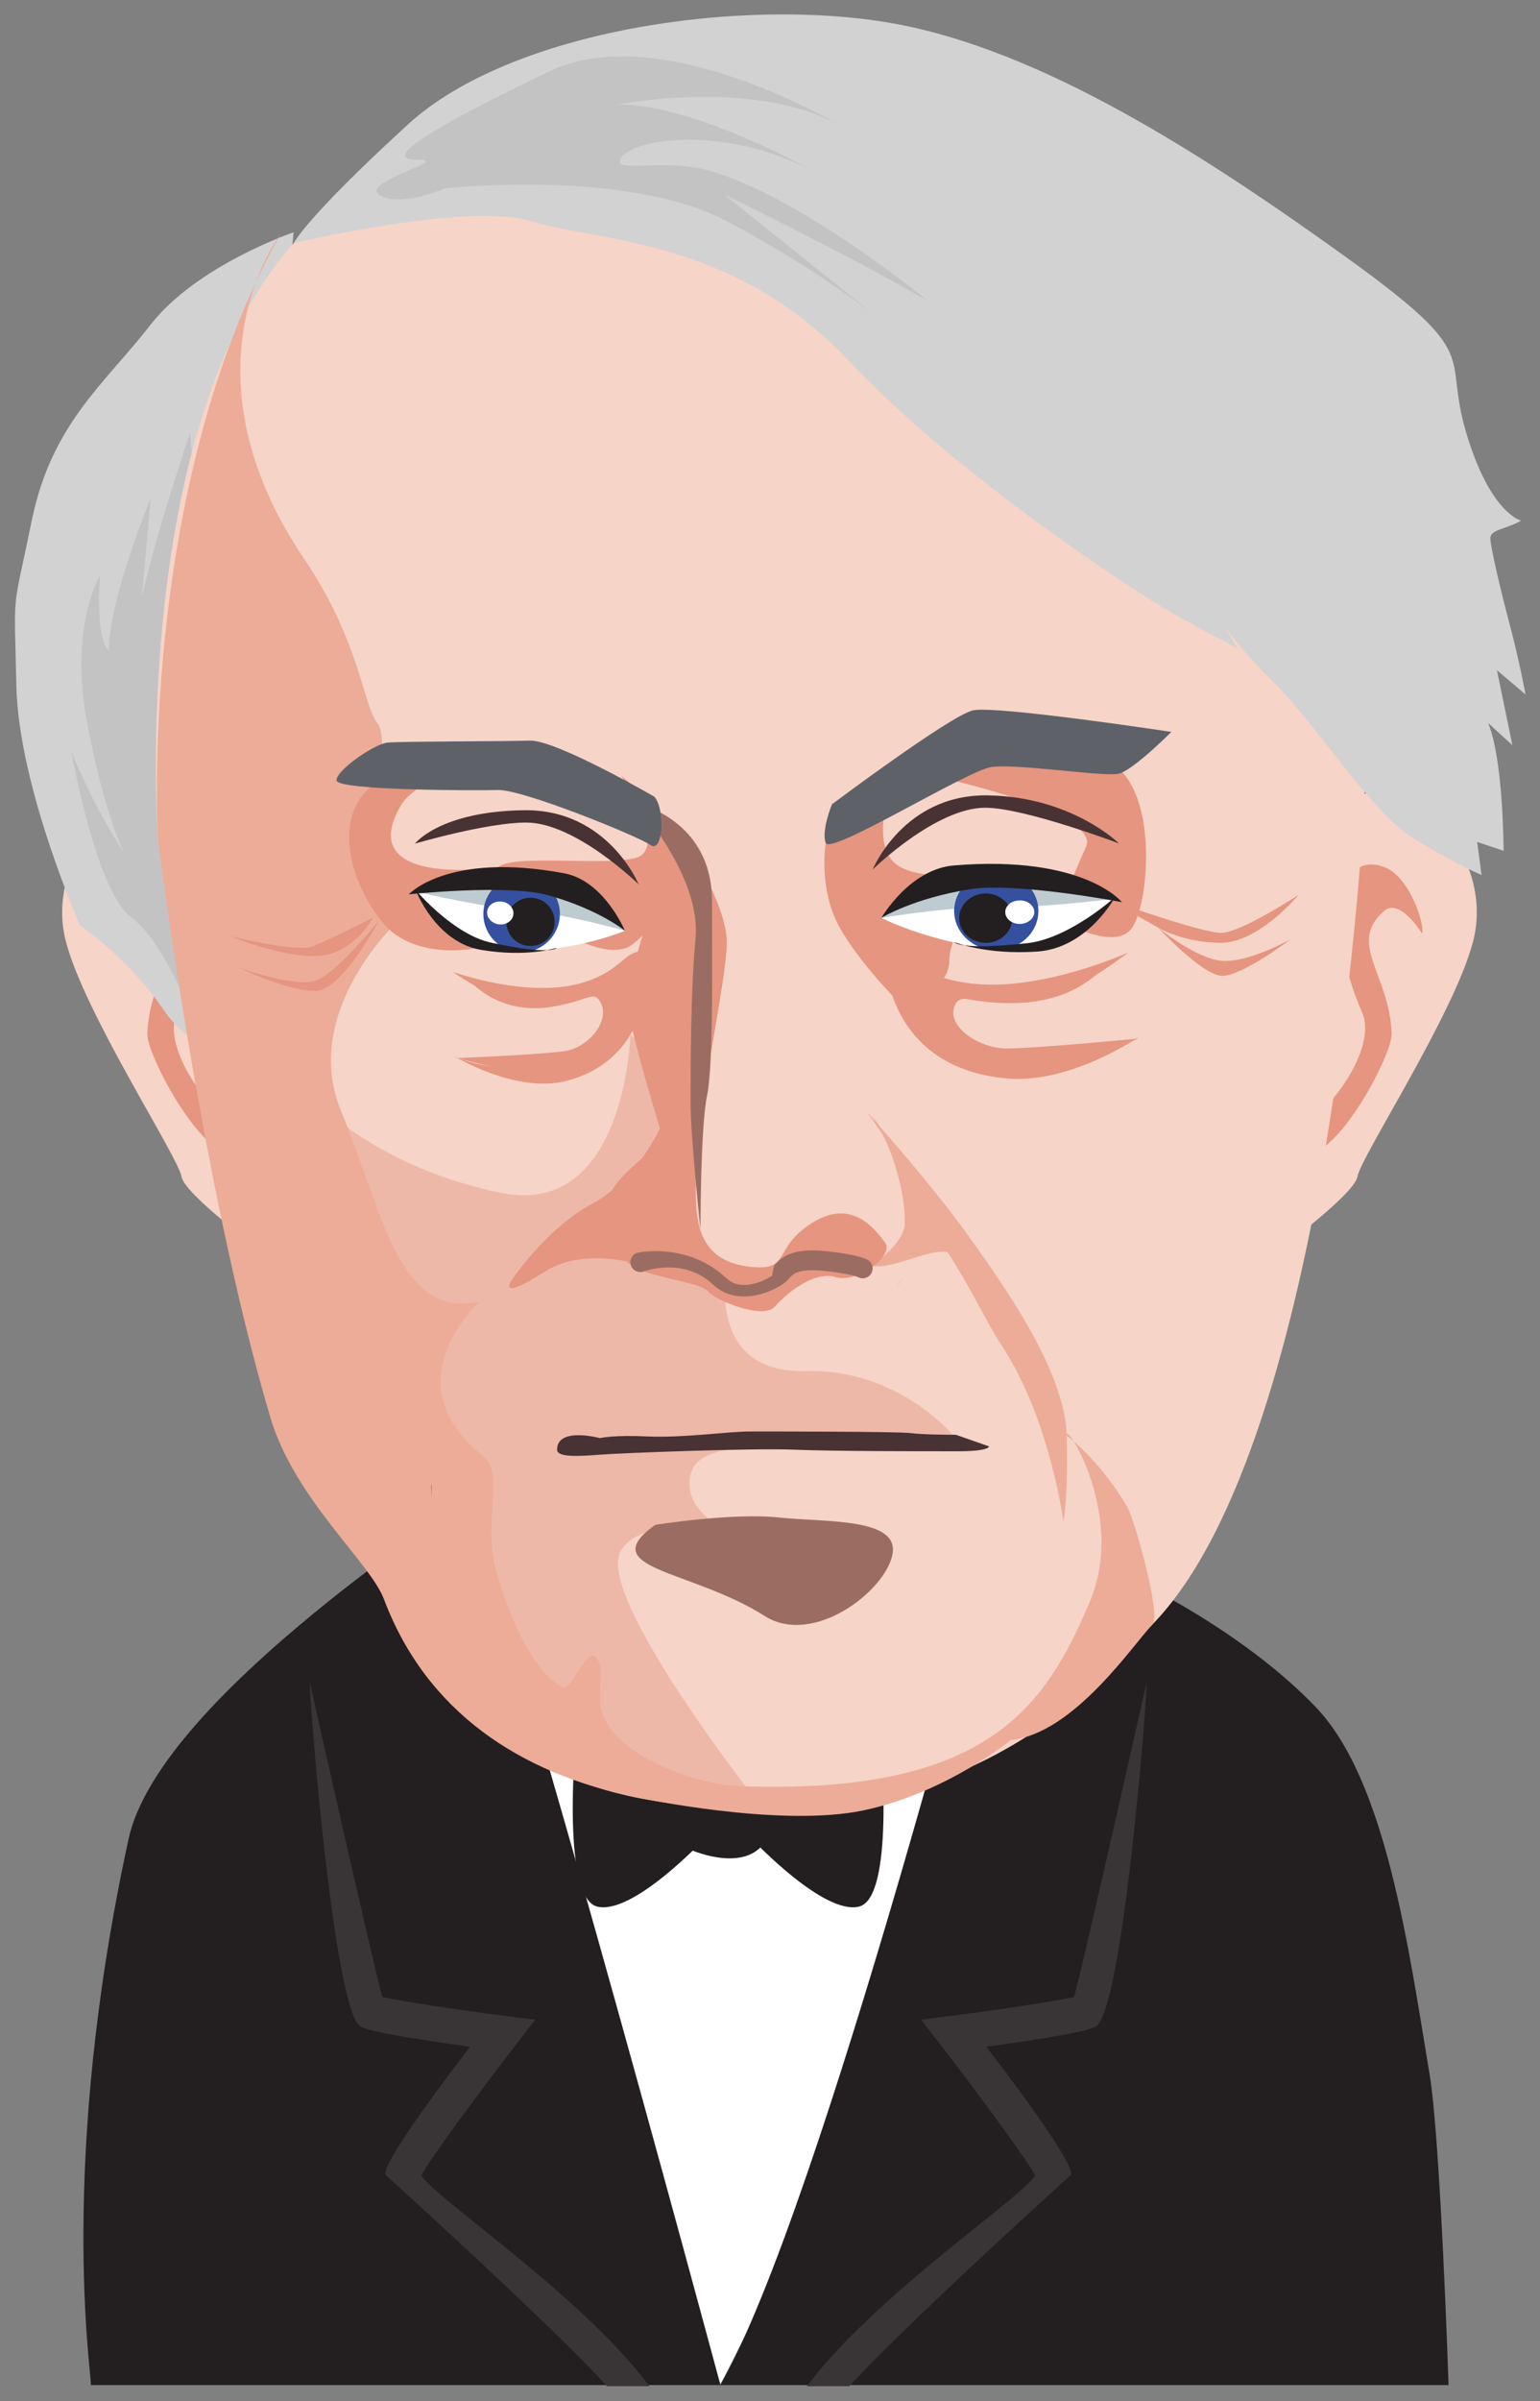 <?xml version="1.0" encoding="UTF-8" standalone="no"?>
<!-- Created with Inkscape (http://www.inkscape.org/) -->

<svg
   xmlns:dc="http://purl.org/dc/elements/1.1/"
   xmlns:cc="http://creativecommons.org/ns#"
   xmlns:rdf="http://www.w3.org/1999/02/22-rdf-syntax-ns#"
   xmlns:svg="http://www.w3.org/2000/svg"
   xmlns="http://www.w3.org/2000/svg"
   xmlns:sodipodi="http://sodipodi.sourceforge.net/DTD/sodipodi-0.dtd"
   xmlns:inkscape="http://www.inkscape.org/namespaces/inkscape"
   id="svg2"
   version="1.1"
   inkscape:version="0.92.1 r15371"
   xml:space="preserve"
   width="519.746"
   height="810"
   viewBox="0 0 487.262 759.375"
   sodipodi:docname="publicdomainq-scientist-Thomas_Alva_Edison.svg"
   inkscape:export-filename="/media/juhele/data_2TB/_GRAFIKA/Publicdomainq/scientists/publicdomainq-scientist-Thomas_Alva_Edison.png"
   inkscape:export-xdpi="94.753944"
   inkscape:export-ydpi="94.753944"><rect x="0" y="0" width="487.262" height="759.375" fill="#808080" stroke="none"/><title
     id="title4322">Thomas Alva Edison</title><defs
     id="defs6" /><sodipodi:namedview
     pagecolor="#ffffff"
     bordercolor="#666666"
     borderopacity="1"
     objecttolerance="10"
     gridtolerance="10"
     guidetolerance="10"
     inkscape:pageopacity="0"
     inkscape:pageshadow="2"
     inkscape:window-width="1920"
     inkscape:window-height="1125"
     id="namedview4"
     showgrid="false"
     inkscape:zoom="0.66263101"
     inkscape:cx="198.11529"
     inkscape:cy="308.07677"
     inkscape:window-x="0"
     inkscape:window-y="0"
     inkscape:window-maximized="1"
     inkscape:current-layer="svg2"
     fit-margin-top="5"
     fit-margin-left="5"
     fit-margin-bottom="5"
     fit-margin-right="5" /><g
     id="g12"
     transform="matrix(0.165,0,0,-0.165,-308.128,844.729)"><path
       d="M 2717.25,1920.75 3915.37,1870.13 3248.81,548.676 2717.25,1920.75"
       style="fill:#ffffff;fill-opacity:1;fill-rule:nonzero;stroke:none"
       id="path14"
       inkscape:connector-curvature="0" /><path
       d="m 3788.81,2232.94 c 0,0 -345.94,-1350.002 -540,-1684.264 0,0 -464.06,1726.734 -497.81,1692.704 -33.75,-34.1 -579.73,-382.92 -637.04,-646.74 C 1979.59,976.938 2041.75,581.648 2041.75,547.898 h 2603.46 c 0,0 -15.54,470.742 -36.28,595.062 -40.43,242.79 -83.67,564.12 -218.6,704.8 -135,140.57 -325.41,231.98 -325.41,231.98 l -276.11,153.2"
       style="fill:#231f20;fill-opacity:1;fill-rule:nonzero;stroke:none"
       id="path16"
       inkscape:connector-curvature="0" /><path
       d="m 4066.4,1895.79 c 0,0 -118.06,-526.21 -139.29,-603.9 -35.51,-8.17 -140.76,-24.06 -234.98,-36.22 l -58.29,-7.46 36.07,-46.47 c 80.15,-103.86 167.41,-223.451 182.53,-251.513 -21.94,-41.411 -304.67,-227.168 -437.69,-404.438 h 81.49 c 106.17,117.066 425.32,405.637 425.32,405.637 -0.64,9.91 -2.46,35.222 -162.71,245.104 124.18,16.96 194.77,29.89 209.61,38.54 52.17,29.74 98.64,630.84 97.94,660.72"
       style="fill:#393536;fill-opacity:1;fill-rule:nonzero;stroke:none"
       id="path18"
       inkscape:connector-curvature="0" /><path
       d="m 2461.31,1895.79 c 0,0 118.05,-526.21 139.22,-603.9 35.57,-8.17 140.76,-24.06 234.98,-36.22 l 58.36,-7.46 -36.07,-46.47 c -80.16,-103.86 -167.41,-223.451 -182.6,-251.513 22.01,-41.411 304.73,-227.168 437.69,-404.438 h -81.49 c -106.1,117.066 -425.32,405.637 -425.32,405.637 0.7,9.91 2.53,35.222 162.7,245.104 -124.17,16.96 -194.69,29.89 -209.6,38.54 -52.03,29.74 -98.65,630.84 -97.87,660.72"
       style="fill:#393536;fill-opacity:1;fill-rule:nonzero;stroke:none"
       id="path20"
       inkscape:connector-curvature="0" /><path
       d="m 2970.37,1768.88 c 0,0 -25.31,-286.88 42.19,-303.75 67.5,-16.88 202.5,126.56 202.5,126.56 -8.93,24.69 71.29,121.5 -122.35,210.94 -54.84,25.31 -122.34,-33.75 -122.34,-33.75"
       style="fill:#231f20;fill-opacity:1;fill-rule:nonzero;stroke:none"
       id="path22"
       inkscape:connector-curvature="0" /><path
       d="m 3557.06,1768.88 c 0,0 25.31,-286.88 -42.19,-303.75 -67.5,-16.88 -202.5,126.56 -202.5,126.56 9,24.69 -71.37,121.5 122.34,210.94 54.85,25.31 122.35,-33.75 122.35,-33.75"
       style="fill:#231f20;fill-opacity:1;fill-rule:nonzero;stroke:none"
       id="path24"
       inkscape:connector-curvature="0" /><path
       d="m 3172.94,1743.56 c 0,0 47.88,-123.67 16.87,-168.75 0,0 92.75,-42.32 137.75,5.63 45,47.89 25.31,73.2 25.31,120.94 0,47.81 -67.36,118.12 -179.93,42.18"
       style="fill:#231f20;fill-opacity:1;fill-rule:nonzero;stroke:none"
       id="path26"
       inkscape:connector-curvature="0" /><path
       d="m 4335.77,3474.52 c 0,0 134.02,157.72 209.88,130.78 75.66,-26.85 182.18,-151.45 146.67,-289.9 -35.65,-138.51 -215.72,-413.44 -221.9,-451.27 C 4464.16,2826.16 4276,2690.96 4276,2690.96 l 59.77,783.56"
       style="fill:#f6d4c7;fill-opacity:1;fill-rule:nonzero;stroke:none"
       id="path28"
       inkscape:connector-curvature="0" /><path
       d="m 4520.76,3458.07 c 50.49,-18.14 79.1,-111.52 73.69,-127.97 0,0 -42.47,69.46 -72.63,43.66 -72.15,-61.94 11.03,-122.62 14.2,-236.52 0.98,-37.62 -98.86,-231.69 -168.33,-232.95 -54.56,-0.99 -61.38,66.66 -61.38,66.66 0,0 76.78,0 95.9,19.26 57.1,57.23 98.44,139.5 77.49,188.16 -75.59,174.51 -45.5,310.92 41.06,279.7"
       style="fill:#e59580;fill-opacity:1;fill-rule:nonzero;stroke:none"
       id="path30"
       inkscape:connector-curvature="0" /><path
       d="m 2350.21,3474.52 c 0,0 -134.01,157.72 -209.88,130.78 -75.73,-26.85 -182.18,-151.45 -146.67,-289.9 35.65,-138.51 215.79,-413.44 221.91,-451.27 6.25,-37.97 194.41,-173.17 194.41,-173.17 l -59.77,783.56"
       style="fill:#f6d4c7;fill-opacity:1;fill-rule:nonzero;stroke:none"
       id="path32"
       inkscape:connector-curvature="0" /><path
       d="m 2165.22,3458.07 c -50.48,-18.14 -79.1,-111.52 -73.62,-127.97 0,0 42.4,69.46 72.57,43.66 72.14,-61.94 -11.04,-122.62 -14.21,-236.52 -0.98,-37.62 98.86,-231.69 168.4,-232.95 54.49,-0.99 61.24,66.66 61.24,66.66 0,0 -76.71,0 -95.83,19.26 -57.1,57.23 -98.44,139.5 -77.49,188.16 75.59,174.51 45.5,310.92 -41.06,279.7"
       style="fill:#e59580;fill-opacity:1;fill-rule:nonzero;stroke:none"
       id="path34"
       inkscape:connector-curvature="0" /><path
       d="m 2430.37,4674.33 c 0,0 -185.62,-63.28 -274.22,-177.19 -88.59,-113.91 -189.84,-189.84 -227.81,-375.47 -37.97,-185.62 -33.75,-122.34 -29.53,-316.41 4.22,-194.06 122.34,-459.84 122.34,-459.84 0,0 92.81,-63.28 156.1,-156.09 63.28,-92.82 113.9,-71.72 113.9,-71.72 l 139.22,1556.72"
       style="fill:#d3d2d2;fill-opacity:1;fill-rule:nonzero;stroke:none"
       id="path36"
       inkscape:connector-curvature="0" /><path
       d="m 2265.84,3860.11 -33.75,430.31 c 0,0 -109.69,-320.62 -109.69,-426.09 0,-105.47 33.75,299.53 33.75,299.53 0,0 -80.15,-194.06 -80.15,-291.1 0,0 -25.32,12.66 -16.88,143.44 0,0 -59.06,-97.03 -25.31,-278.44 33.75,-181.4 71.72,-253.12 71.72,-253.12 0,0 -54.85,80.16 -101.25,194.06 0,0 46.76,-265.84 113.9,-316.4 67.15,-50.48 122.35,-202.5 122.35,-202.5 l 25.31,700.31"
       style="fill:#c3c3c4;fill-opacity:1;fill-rule:nonzero;stroke:none"
       id="path38"
       inkscape:connector-curvature="0" /><path
       d="m 3333.89,5055.15 c 0,0 -533.05,12.58 -903.03,-401.57 -316.9,-354.72 -260.65,-1141.93 -260.65,-1141.93 0,0 150.61,-654.61 285.05,-1108.48 46.48,-156.87 191.39,-278.08 218.18,-349.18 104.27,-277.1 254.6,-397.83 654.12,-401.97 464.55,-4.71 679.92,282.17 749.74,353.81 346.01,355.51 406.33,1574.16 406.33,1574.16 0,0 37.76,849.86 -270.98,1126.54 -310.01,277.74 -878.76,348.62 -878.76,348.62"
       style="fill:#f6d4c7;fill-opacity:1;fill-rule:nonzero;stroke:none"
       id="path40"
       inkscape:connector-curvature="0" /><path
       d="m 3076.26,3136.24 c 0,0 -9.49,-350.78 -246.51,-303.25 -236.96,47.31 -355.51,175.36 -355.51,175.36 l 270.21,-876.93 c 0,0 42.26,-177.54 158.42,-308.97 97.03,-109.69 413.44,-151.87 413.44,-151.87 0,0 -306.35,389.67 -258.97,475.04 47.33,85.29 246.45,18.98 246.45,18.98 0,0 -108.99,37.83 -113.77,104.28 -4.71,66.3 55.41,71.07 134.3,80.51 79.03,9.49 379.27,9.49 379.27,9.49 0,0 -105.89,137.46 -290.74,132.67 -184.86,-4.65 -152.93,178.31 -152.93,178.31 0,0 -136.27,54.14 -112.58,139.37 23.7,85.21 9.5,260.71 9.5,260.71 l -80.58,66.3"
       style="fill:#eeb8a9;fill-opacity:1;fill-rule:nonzero;stroke:none"
       id="path42"
       inkscape:connector-curvature="0" /><path
       d="m 4029.06,2230.91 c -52.17,90.05 -116.15,137.03 -116.15,137.03 -5.98,32.48 114.89,-150.61 44.65,-317.68 -86,-204.46 -198.28,-371.25 -670.78,-354.37 -88.03,3.16 -240.47,59.06 -265.78,143.44 -9.22,30.66 9.21,89.44 -12.66,105.47 -18.07,13.3 -46.34,-68.76 -63.28,-59.07 -63.28,36.57 -105.12,149.77 -124.74,217.21 -30.09,103.07 18.22,190.2 -28.41,227.46 -175.91,140.76 -4.78,293.97 -4.78,293.97 -156.51,-33.19 -184.84,170.65 -265.49,365 -80.59,194.27 113.76,369.7 113.76,369.7 -71.08,23.76 -14.83,339.75 -43.31,373.01 -28.41,33.11 -33.75,157.5 -140.63,315.06 -246.79,363.81 -46.4,622.97 -46.4,622.97 -274.22,-487.97 -234.85,-1158.46 -234.85,-1158.46 0,0 81,-654.61 215.51,-1108.48 46.48,-156.87 191.39,-278.08 218.11,-349.18 80.51,-213.67 258.4,-334.05 486.78,-379.96 0,0 272.1,-58.3 432.42,-24.55 160.31,33.75 282.65,135 282.65,135 121.15,11.68 236.39,185.22 271.62,221.35 17.23,17.72 -33.75,200.12 -48.24,225.08"
       style="fill:#ecac98;fill-opacity:1;fill-rule:nonzero;stroke:none"
       id="path44"
       inkscape:connector-curvature="0" /><path
       d="m 3123.72,2196.8 c 0,0 147.02,23.62 237.02,14.13 90.08,-9.49 232.25,0 218.04,-71.08 -14.2,-71.09 -152.43,-176.42 -244.89,-117.77 -142.18,90 -328.65,89.3 -210.17,174.72"
       style="fill:#9b6d62;fill-opacity:1;fill-rule:nonzero;stroke:none"
       id="path46"
       inkscape:connector-curvature="0" /><path
       d="m 3147.34,2989.37 c 0,0 -42.67,-123.19 -147.16,-178.68 -62.37,-33.1 -123.32,-103.28 -153,-146.87 0,0 -25.31,-39.45 63.21,17.36 88.46,56.96 213.26,4.86 213.26,4.86 l 23.69,303.33"
       style="fill:#e59580;fill-opacity:1;fill-rule:nonzero;stroke:none"
       id="path48"
       inkscape:connector-curvature="0" /><path
       d="m 3912.91,2367.94 c -3.1,123.33 -120.1,287.66 -192.73,388.69 -52.52,72.99 -127.54,160.17 -165.44,203.42 l -14.7,20.88 c 0,0 2.81,-4.92 6.61,-11.74 -9.7,10.96 -16.1,18.2 -16.1,18.2 0,0 10.9,-15.74 28.76,-41.4 25.87,-48.73 45.56,-126.36 43.1,-173.19 -1.97,-37.97 -63.21,-78.96 -63.21,-78.96 37.97,-9.42 112.36,34.53 145.4,25.24 37.27,-54.78 75.24,-135.55 104.21,-179.44 91.61,-139 117.77,-335.95 117.77,-335.95 0,0 9.49,40.99 6.33,164.25"
       style="fill:#ecac98;fill-opacity:1;fill-rule:nonzero;stroke:none"
       id="path50"
       inkscape:connector-curvature="0" /><path
       d="m 3598.12,2670.77 c -6.54,-10.68 -10.69,-18.34 -10.69,-18.34 0,0 4.71,6.89 10.69,18.34"
       style="fill:#e59580;fill-opacity:1;fill-rule:nonzero;stroke:none"
       id="path52"
       inkscape:connector-curvature="0" /><path
       d="m 3141.09,3436.42 c 0,0 -85.29,-186.33 -63.28,-281.25 22.15,-94.87 63.28,-224.3 63.28,-224.3 0,0 -110.6,-72.57 -110.6,-123.34 0,-50.48 19.47,-108.07 71.29,-125.01 51.89,-17.16 112.01,-23.49 124.67,-39.23 12.58,-15.83 104.27,-53.73 126.35,-28.48 22.15,25.32 75.79,69.61 116.93,56.88 41.06,-12.66 113.77,41.06 94.78,66.38 -18.98,25.31 -63.14,85.28 -139.01,37.97 -75.87,-47.53 -42.39,-90 -110.6,-85.37 -139.08,9.5 -108.28,135.84 -113.77,199.07 -4.57,52.09 59.98,350.64 59.98,423.48 0,72.71 -78.96,192.81 -78.96,192.81 l -41.06,-69.61"
       style="fill:#e59580;fill-opacity:1;fill-rule:nonzero;stroke:none"
       id="path54"
       inkscape:connector-curvature="0" /><path
       d="m 3058.89,3632.44 c 0,0 94.78,-142.18 25.25,-158 -69.47,-15.88 -265.43,12.6 -265.43,-25.37 0,-37.91 195.96,-192.65 262.33,-139.08 66.3,53.86 129.59,151.74 82.12,214.94 -47.38,63.21 -104.27,107.51 -104.27,107.51"
       style="fill:#e59580;fill-opacity:1;fill-rule:nonzero;stroke:none"
       id="path56"
       inkscape:connector-curvature="0" /><path
       d="m 2790.3,3667.1 c 0,0 -126.28,-44.36 -153.21,-89.65 -92.81,-156.09 165.8,-122.05 165.8,-122.05 0,0 69.53,-120.1 15.88,-142.18 -53.78,-22.08 -151.73,-25.17 -205.45,25.32 -53.72,50.47 -132.75,214.73 -15.82,287.42 116.93,72.78 192.8,41.14 192.8,41.14"
       style="fill:#e59580;fill-opacity:1;fill-rule:nonzero;stroke:none"
       id="path58"
       inkscape:connector-curvature="0" /><path
       d="m 3450.74,3502.86 c 0,0 -12.65,-75.73 18.99,-145.34 31.64,-69.54 123.26,-161.22 123.26,-161.22 0,0 94.78,18.98 94.78,82.05 0,63.28 89.79,170.08 89.79,170.08 0,0 -146.68,-24.61 -194.06,16.46 -47.46,41.14 -6.33,151.66 -6.33,151.66 l -126.43,-113.69"
       style="fill:#e59580;fill-opacity:1;fill-rule:nonzero;stroke:none"
       id="path60"
       inkscape:connector-curvature="0" /><path
       d="m 3684.6,3625.96 c 0,0 293.91,-66.36 265.43,-129.5 -28.4,-63.15 -56.81,-135.92 -56.81,-135.92 0,0 110.53,-69.53 145.33,-18.91 34.81,50.63 53.79,293.83 -63.13,325.47 -117,31.64 -290.82,-41.14 -290.82,-41.14"
       style="fill:#e59580;fill-opacity:1;fill-rule:nonzero;stroke:none"
       id="path62"
       inkscape:connector-curvature="0" /><path
       d="m 3700.49,2369.42 c 0,0 -63.2,0 -85.35,3.17 -22.08,3.22 -268.53,3.22 -309.66,3.22 -41.07,0 -129.52,-12.71 -195.96,-9.55 -66.38,3.16 -91.62,-3.16 -91.62,-3.16 0,0 -82.2,22.14 -82.2,-22.15 0,-15.82 44.3,-12.52 85.3,-9.44 41.13,3.11 290.81,12.6 366.6,9.44 75.87,-3.17 252.85,-3.11 316.06,-3.11 63.14,0 60.11,9.49 60.11,9.49 l -63.28,22.09"
       style="fill:#483234;fill-opacity:1;fill-rule:nonzero;stroke:none"
       id="path64"
       inkscape:connector-curvature="0" /><path
       d="m 2745.93,3091.53 c 0,0 170.3,-54.84 253.97,-7.67 119.32,67.35 106.24,202.15 106.24,202.15 0,0 -0.91,12.52 -15.89,9.35 -27.84,-5.55 -39.09,-41.06 -110.32,-60.68 -104.55,-28.89 -244.75,22.29 -244.75,22.29 0,0 73.12,-50.34 112.42,-57.8 134.86,-25.72 153.36,34.04 171.85,-1.41 18.35,-35.43 -23.98,-85.84 -67.71,-92.66 -43.67,-6.96 -205.81,-13.57 -205.81,-13.57"
       style="fill:#e59580;fill-opacity:1;fill-rule:nonzero;stroke:none"
       id="path66"
       inkscape:connector-curvature="0" /><path
       d="m 4087.99,3341.77 c 0,0 48.09,-29.25 120.86,-29.25 72.63,0 148.5,91.61 148.5,91.61 0,0 -110.6,-72.63 -148.5,-72.63 -37.97,0 -214.94,63.14 -214.94,63.14 l 94.08,-52.87"
       style="fill:#e59580;fill-opacity:1;fill-rule:nonzero;stroke:none"
       id="path68"
       inkscape:connector-curvature="0" /><path
       d="m 4049.88,3128.8 c 0,0 -195.9,-80.86 -306.42,-47.4 -157.64,47.75 -167.77,183.02 -167.77,183.02 0,0 -1.33,12.38 17.44,11.74 34.94,-1.2 55.19,-34.45 145.41,-42.6 132.32,-12.16 292.42,60.26 292.42,60.26 0,0 -78.96,-61.04 -125.08,-74.61 -158.56,-46.54 -192.52,9.64 -208.06,-28.33 -15.47,-37.97 45.64,-81.01 99.99,-81.01 54.28,0 252.07,18.93 252.07,18.93"
       style="fill:#e59580;fill-opacity:1;fill-rule:nonzero;stroke:none"
       id="path70"
       inkscape:connector-curvature="0" /><path
       d="m 4087.99,3341.77 c 0,0 73.33,-60.82 123.96,-63.99 50.62,-3.16 129.58,41.14 129.58,41.14 0,0 -94.78,-72.78 -132.68,-69.62 -37.97,3.16 -120.86,92.47 -120.86,92.47"
       style="fill:#e59580;fill-opacity:1;fill-rule:nonzero;stroke:none"
       id="path72"
       inkscape:connector-curvature="0" /><path
       d="m 2582.6,3360.4 c 0,0 -38.75,-73.4 -111.45,-73.4 -72.63,0 -161.15,37.89 -161.15,37.89 0,0 126.35,-31.64 157.99,-18.98 31.64,12.73 114.61,54.49 114.61,54.49"
       style="fill:#e59580;fill-opacity:1;fill-rule:nonzero;stroke:none"
       id="path74"
       inkscape:connector-curvature="0" /><path
       d="m 2594.48,3355.69 c 0,0 -69.61,-131.98 -120.16,-135.14 -50.49,-3.16 -148.5,44.23 -148.5,44.23 0,0 104.34,-37.89 145.33,-25.24 41.14,12.66 123.33,116.15 123.33,116.15"
       style="fill:#e59580;fill-opacity:1;fill-rule:nonzero;stroke:none"
       id="path76"
       inkscape:connector-curvature="0" /><path
       d="m 3087.09,3580.26 c 0,0 145.68,-29.94 145.68,-188 0,-98.02 3.17,-312.89 -9.49,-372.87 -12.65,-60.04 -12.65,-256.01 -12.65,-256.01 0,0 -18.99,180.15 -18.99,240.26 0,60.04 0,218.03 9.49,315.98 9.5,97.95 -69.82,207.07 -114.04,260.64"
       style="fill:#9b6d62;fill-opacity:1;fill-rule:nonzero;stroke:none"
       id="path78"
       inkscape:connector-curvature="0" /><path
       d="m 3065.78,3335.52 c 0,0 -133.1,-56.19 -269.22,-32.14 -81.07,14.21 -132.05,110.11 -132.05,110.11 0,0 158.91,33.33 210.45,29.31 107.36,-8.36 190.82,-107.28 190.82,-107.28"
       style="fill:#ffffff;fill-opacity:1;fill-rule:nonzero;stroke:none"
       id="path80"
       inkscape:connector-curvature="0" /><path
       d="m 3065.78,3335.52 c 0,0 -115.87,32.83 -186.75,37.62 -70.94,4.77 -204.19,35 -204.19,35 0,0 148.71,39.59 223.25,28.13 74.67,-11.67 167.69,-100.75 167.69,-100.75"
       style="fill:#becbd1;fill-opacity:1;fill-rule:nonzero;stroke:none"
       id="path82"
       inkscape:connector-curvature="0" /><path
       d="m 2794.73,3375.1 c -4.08,-40.29 25.31,-76.22 65.6,-80.3 40.29,-4.01 76.22,25.45 80.37,65.6 4.01,40.29 -25.39,76.29 -65.68,80.37 -40.22,3.94 -76.28,-25.45 -80.29,-65.67"
       style="fill:#35509f;fill-opacity:1;fill-rule:nonzero;stroke:none"
       id="path84"
       inkscape:connector-curvature="0" /><path
       d="m 2838.67,3357.31 c -2.53,-25.52 15.82,-48.24 41.35,-50.7 25.45,-2.67 48.02,15.96 50.69,41.27 2.53,25.61 -15.96,48.31 -41.41,50.7 -25.38,2.68 -48.09,-15.75 -50.63,-41.27"
       style="fill:#231f20;fill-opacity:1;fill-rule:nonzero;stroke:none"
       id="path86"
       inkscape:connector-curvature="0" /><path
       d="m 2801.62,3372.29 c -1.2,-12.1 9.07,-23.06 22.99,-24.55 13.93,-1.4 26.09,7.25 27.35,19.42 1.27,11.95 -9,22.99 -22.92,24.26 -13.92,1.46 -26.23,-7.03 -27.42,-19.13"
       style="fill:#ffffff;fill-opacity:1;fill-rule:nonzero;stroke:none"
       id="path88"
       inkscape:connector-curvature="0" /><path
       d="m 3065.78,3335.52 c 0,0 -39.94,95.83 -116.22,110.1 -223.88,41.83 -298.2,-40.29 -298.2,-40.29 0,0 188.02,19.84 265.29,-1.2 98.3,-26.92 149.13,-68.61 149.13,-68.61"
       style="fill:#231f20;fill-opacity:1;fill-rule:nonzero;stroke:none"
       id="path90"
       inkscape:connector-curvature="0" /><path
       d="m 2664.51,3413.49 c 0,0 71.72,-84.8 143.79,-100.55 117.84,-25.59 126.63,-10.12 126.63,-10.12 0,0 -55.97,-18.98 -145.34,-3.86 -87.11,14.75 -125.08,114.53 -125.08,114.53"
       style="fill:#231f20;fill-opacity:1;fill-rule:nonzero;stroke:none"
       id="path92"
       inkscape:connector-curvature="0" /><path
       d="m 3092.15,3424.46 c 0,0 -59.27,144.55 -220.36,142.09 -161.22,-2.25 -208.62,-63.98 -208.62,-63.98 0,0 137.46,40.37 213.33,40.37 94.78,0 215.65,-118.48 215.65,-118.48"
       style="fill:#483234;fill-opacity:1;fill-rule:nonzero;stroke:none"
       id="path94"
       inkscape:connector-curvature="0" /><path
       d="m 3108.25,3288.41 c 0,0 -135.07,-86.28 -222.68,-78.55 -87.61,7.59 -112.07,25.32 -112.07,25.32 0,0 50.2,-59.07 146.6,-46.26 96.25,13 175.08,75.79 175.08,75.79 0,0 -10.41,-145.55 -144.29,-178.88 -133.94,-33.26 -212.76,9.42 -212.76,9.42 0,0 119.74,-73.05 216.35,-47.25 177.26,47.4 153.77,240.41 153.77,240.41"
       style="fill:#e59580;fill-opacity:1;fill-rule:nonzero;stroke:none"
       id="path96"
       inkscape:connector-curvature="0" /><path
       d="m 3557.48,3360.13 c 0,0 139.85,-70.39 291.58,-59.42 90.22,6.47 156.38,99.14 156.38,99.14 0,0 -170.65,49.57 -227.53,50.63 -118.48,2.17 -220.43,-90.35 -220.43,-90.35"
       style="fill:#ffffff;fill-opacity:1;fill-rule:nonzero;stroke:none"
       id="path98"
       inkscape:connector-curvature="0" /><path
       d="m 3557.48,3360.13 c 0,0 130.36,22.07 208.61,19.89 78.19,-2.31 227.54,15.47 227.54,15.47 0,0 -158.84,54.99 -241.81,50.62 -82.97,-4.42 -194.34,-85.98 -194.34,-85.98"
       style="fill:#becbd1;fill-opacity:1;fill-rule:nonzero;stroke:none"
       id="path100"
       inkscape:connector-curvature="0" /><path
       d="m 3858.63,3373.76 c 0.21,-41.48 -35.79,-75.23 -80.44,-75.3 -44.58,-0.21 -80.79,33.19 -81.07,74.59 -0.14,41.57 35.93,75.24 80.44,75.38 44.57,0.08 80.99,-33.4 81.07,-74.67"
       style="fill:#35509f;fill-opacity:1;fill-rule:nonzero;stroke:none"
       id="path102"
       inkscape:connector-curvature="0" /><path
       d="m 3808.63,3359.83 c 0.08,-26.07 -22.57,-47.46 -50.76,-47.52 -28.12,-0.07 -50.98,21.02 -51.19,46.9 0,26.43 22.71,47.68 50.84,47.81 28.12,0 50.98,-21.09 51.11,-47.19"
       style="fill:#231f20;fill-opacity:1;fill-rule:nonzero;stroke:none"
       id="path104"
       inkscape:connector-curvature="0" /><path
       d="m 3850.82,3371.38 c 0,-12.31 -12.44,-22.58 -27.84,-22.8 -15.4,0 -27.84,10.13 -27.84,22.58 -0.22,12.38 12.23,22.5 27.7,22.5 15.32,0.22 27.98,-9.92 27.98,-22.28"
       style="fill:#ffffff;fill-opacity:1;fill-rule:nonzero;stroke:none"
       id="path106"
       inkscape:connector-curvature="0" /><path
       d="m 3557.48,3360.13 c 0,0 53.86,93.51 139.08,100.6 249.68,20.61 322.31,-70.37 322.31,-70.37 0,0 -203.84,38.73 -290.74,24.88 -110.61,-17.64 -170.65,-55.11 -170.65,-55.11"
       style="fill:#231f20;fill-opacity:1;fill-rule:nonzero;stroke:none"
       id="path108"
       inkscape:connector-curvature="0" /><path
       d="m 4005.44,3399.85 c 0,0 -87.68,-79.31 -168.26,-88.18 -131.83,-14.34 -139.85,2.26 -139.85,2.26 0,0 59.2,-25.03 158.76,-18.29 97.04,6.4 149.35,104.21 149.35,104.21"
       style="fill:#231f20;fill-opacity:1;fill-rule:nonzero;stroke:none"
       id="path110"
       inkscape:connector-curvature="0" /><path
       d="m 3540.88,3452.94 c 0,0 59.28,144.49 220.43,142.09 161.16,-2.38 251.93,-92.17 251.93,-92.17 0,0 -180.84,68.48 -256.71,68.48 -94.78,0 -215.65,-118.4 -215.65,-118.4"
       style="fill:#483234;fill-opacity:1;fill-rule:nonzero;stroke:none"
       id="path112"
       inkscape:connector-curvature="0" /><path
       d="m 3566.97,3265.62 c 0,0 180.35,-63.99 285.12,-42.6 104.69,21.3 130.92,42.6 130.92,42.6 0,0 -49.43,-66.3 -168.75,-68.7 -119.25,-2.38 -226.9,47.4 -226.9,47.4 0,0 40.71,-142.18 209.46,-153.99 168.75,-11.88 256.01,42.61 256.01,42.61 0,0 -130.99,-90.98 -253.12,-80.58 -224.02,18.99 -232.74,213.26 -232.74,213.26"
       style="fill:#e59580;fill-opacity:1;fill-rule:nonzero;stroke:none"
       id="path114"
       inkscape:connector-curvature="0" /><path
       d="m 3122.1,3592.57 c 0,0 -188.08,108.98 -238.78,107.44 -50.62,-1.68 -247.5,-1.33 -272.6,-3.8 -25.17,-2.31 -99.7,-53.78 -97.87,-72.7 1.75,-18.91 262.19,-19.48 309.65,-18.21 47.46,1.33 268.67,-88.67 292.5,-105.47 23.91,-16.73 28.41,69.33 7.1,92.74"
       style="fill:#5e6268;fill-opacity:1;fill-rule:nonzero;stroke:none"
       id="path116"
       inkscape:connector-curvature="0" /><path
       d="m 3462.84,3578.02 c 0,0 226.96,169.94 270.07,179.86 43.1,10.06 380.74,-41.21 380.74,-41.21 0,0 -73.47,-73.83 -101.25,-80.16 -27.7,-6.38 -197.79,20.26 -244.69,12.66 -46.89,-7.44 -308.18,-169.31 -316.89,-145.33 -8.79,23.98 12.02,74.18 12.02,74.18"
       style="fill:#5e6268;fill-opacity:1;fill-rule:nonzero;stroke:none"
       id="path118"
       inkscape:connector-curvature="0" /><path
       d="m 2694.46,2249.19 c 0.42,14.69 0.99,24.32 0.99,24.32 l -1.2,-1.41 c -0.07,-7.24 0.07,-14.55 0.21,-22.91"
       style="fill:#7b7979;fill-opacity:1;fill-rule:nonzero;stroke:none"
       id="path120"
       inkscape:connector-curvature="0" /><path
       d="m 3294.23,2634.56 c -20.74,0 -42.05,6.27 -60.33,23.42 -55.19,51.96 -129.02,25.66 -132.12,24.54 -9.63,-3.72 -20.67,1.26 -24.26,11.1 -3.65,9.79 1.27,20.68 11.04,24.34 4.01,1.62 98.73,20.25 171.36,-48.1 33.46,-31.49 85.71,2.82 87.89,4.29 0.98,0.64 2.81,18.42 4.64,20.47 15.26,16.8 35.15,32.9 97.8,26.86 57.52,-5.63 77.13,-14.63 80.44,-16.31 9.21,-4.87 12.86,-16.32 7.94,-25.67 -4.85,-9.22 -16.38,-12.87 -25.59,-7.95 0,0 -16.59,7.31 -66.44,12.16 -48.52,4.72 -58.29,-5.97 -66.03,-14.55 -3.23,-3.52 -6.75,-7.53 -11.74,-10.83 -17.23,-11.46 -45.35,-23.77 -74.6,-23.77"
       style="fill:#9b6d62;fill-opacity:1;fill-rule:nonzero;stroke:none"
       id="path122"
       inkscape:connector-curvature="0" /><path
       d="m 2430.86,4653.58 c 0,0 337.01,79.81 455.14,41.84 118.12,-37.97 383.9,-29.53 607.5,-265.78 223.59,-236.25 565.31,-451.41 607.5,-476.72 42.18,-25.31 139.21,-75.94 139.21,-75.94 l -29.53,50.63 c 0,0 16.88,-33.75 101.25,-118.13 84.38,-84.37 185.63,-248.9 270,-299.53 84.38,-50.62 126.57,-67.5 126.57,-67.5 l -8.44,63.28 50.62,-16.87 c 0,0 0,172.97 -29.53,244.69 l 46.41,-42.19 -29.53,143.44 54.84,-46.41 c 0,0 -12.66,67.5 -29.53,130.78 -16.88,63.28 -37.97,151.88 -37.97,168.75 0,16.88 29.53,16.88 59.06,33.75 0,0 -59.06,12.66 -105.47,168.75 -46.4,156.09 37.97,143.44 -232.03,337.5 -270,194.06 -582.18,396.56 -869.06,447.19 -286.87,50.63 -729.84,-12.66 -928.12,-194.06 -198.29,-181.41 -218.89,-227.47 -218.89,-227.47"
       style="fill:#d3d2d2;fill-opacity:1;fill-rule:nonzero;stroke:none"
       id="path124"
       inkscape:connector-curvature="0" /><path
       d="m 2721.46,4758.7 c 0,0 350.16,37.97 540,-63.28 189.85,-101.25 295.32,-189.84 295.32,-189.84 l -299.53,240.47 c 0,0 210.93,-101.25 388.12,-202.5 0,0 -240.47,198.28 -417.66,248.9 -89.29,25.53 -189.84,-8.44 -168.75,25.31 21.1,33.75 185.63,63.29 358.6,-21.09 0,0 -227.81,126.56 -367.03,122.34 0,0 274.22,54.85 438.75,-46.4 0,0 -350.16,215.15 -569.53,109.69 -219.38,-105.47 -324.85,-168.75 -253.13,-168.75 71.72,0 -109.69,-42.19 -71.72,-67.5 37.97,-25.32 126.56,12.65 126.56,12.65"
       style="fill:#c3c3c4;fill-opacity:1;fill-rule:nonzero;stroke:none"
       id="path126"
       inkscape:connector-curvature="0" /></g></svg>
